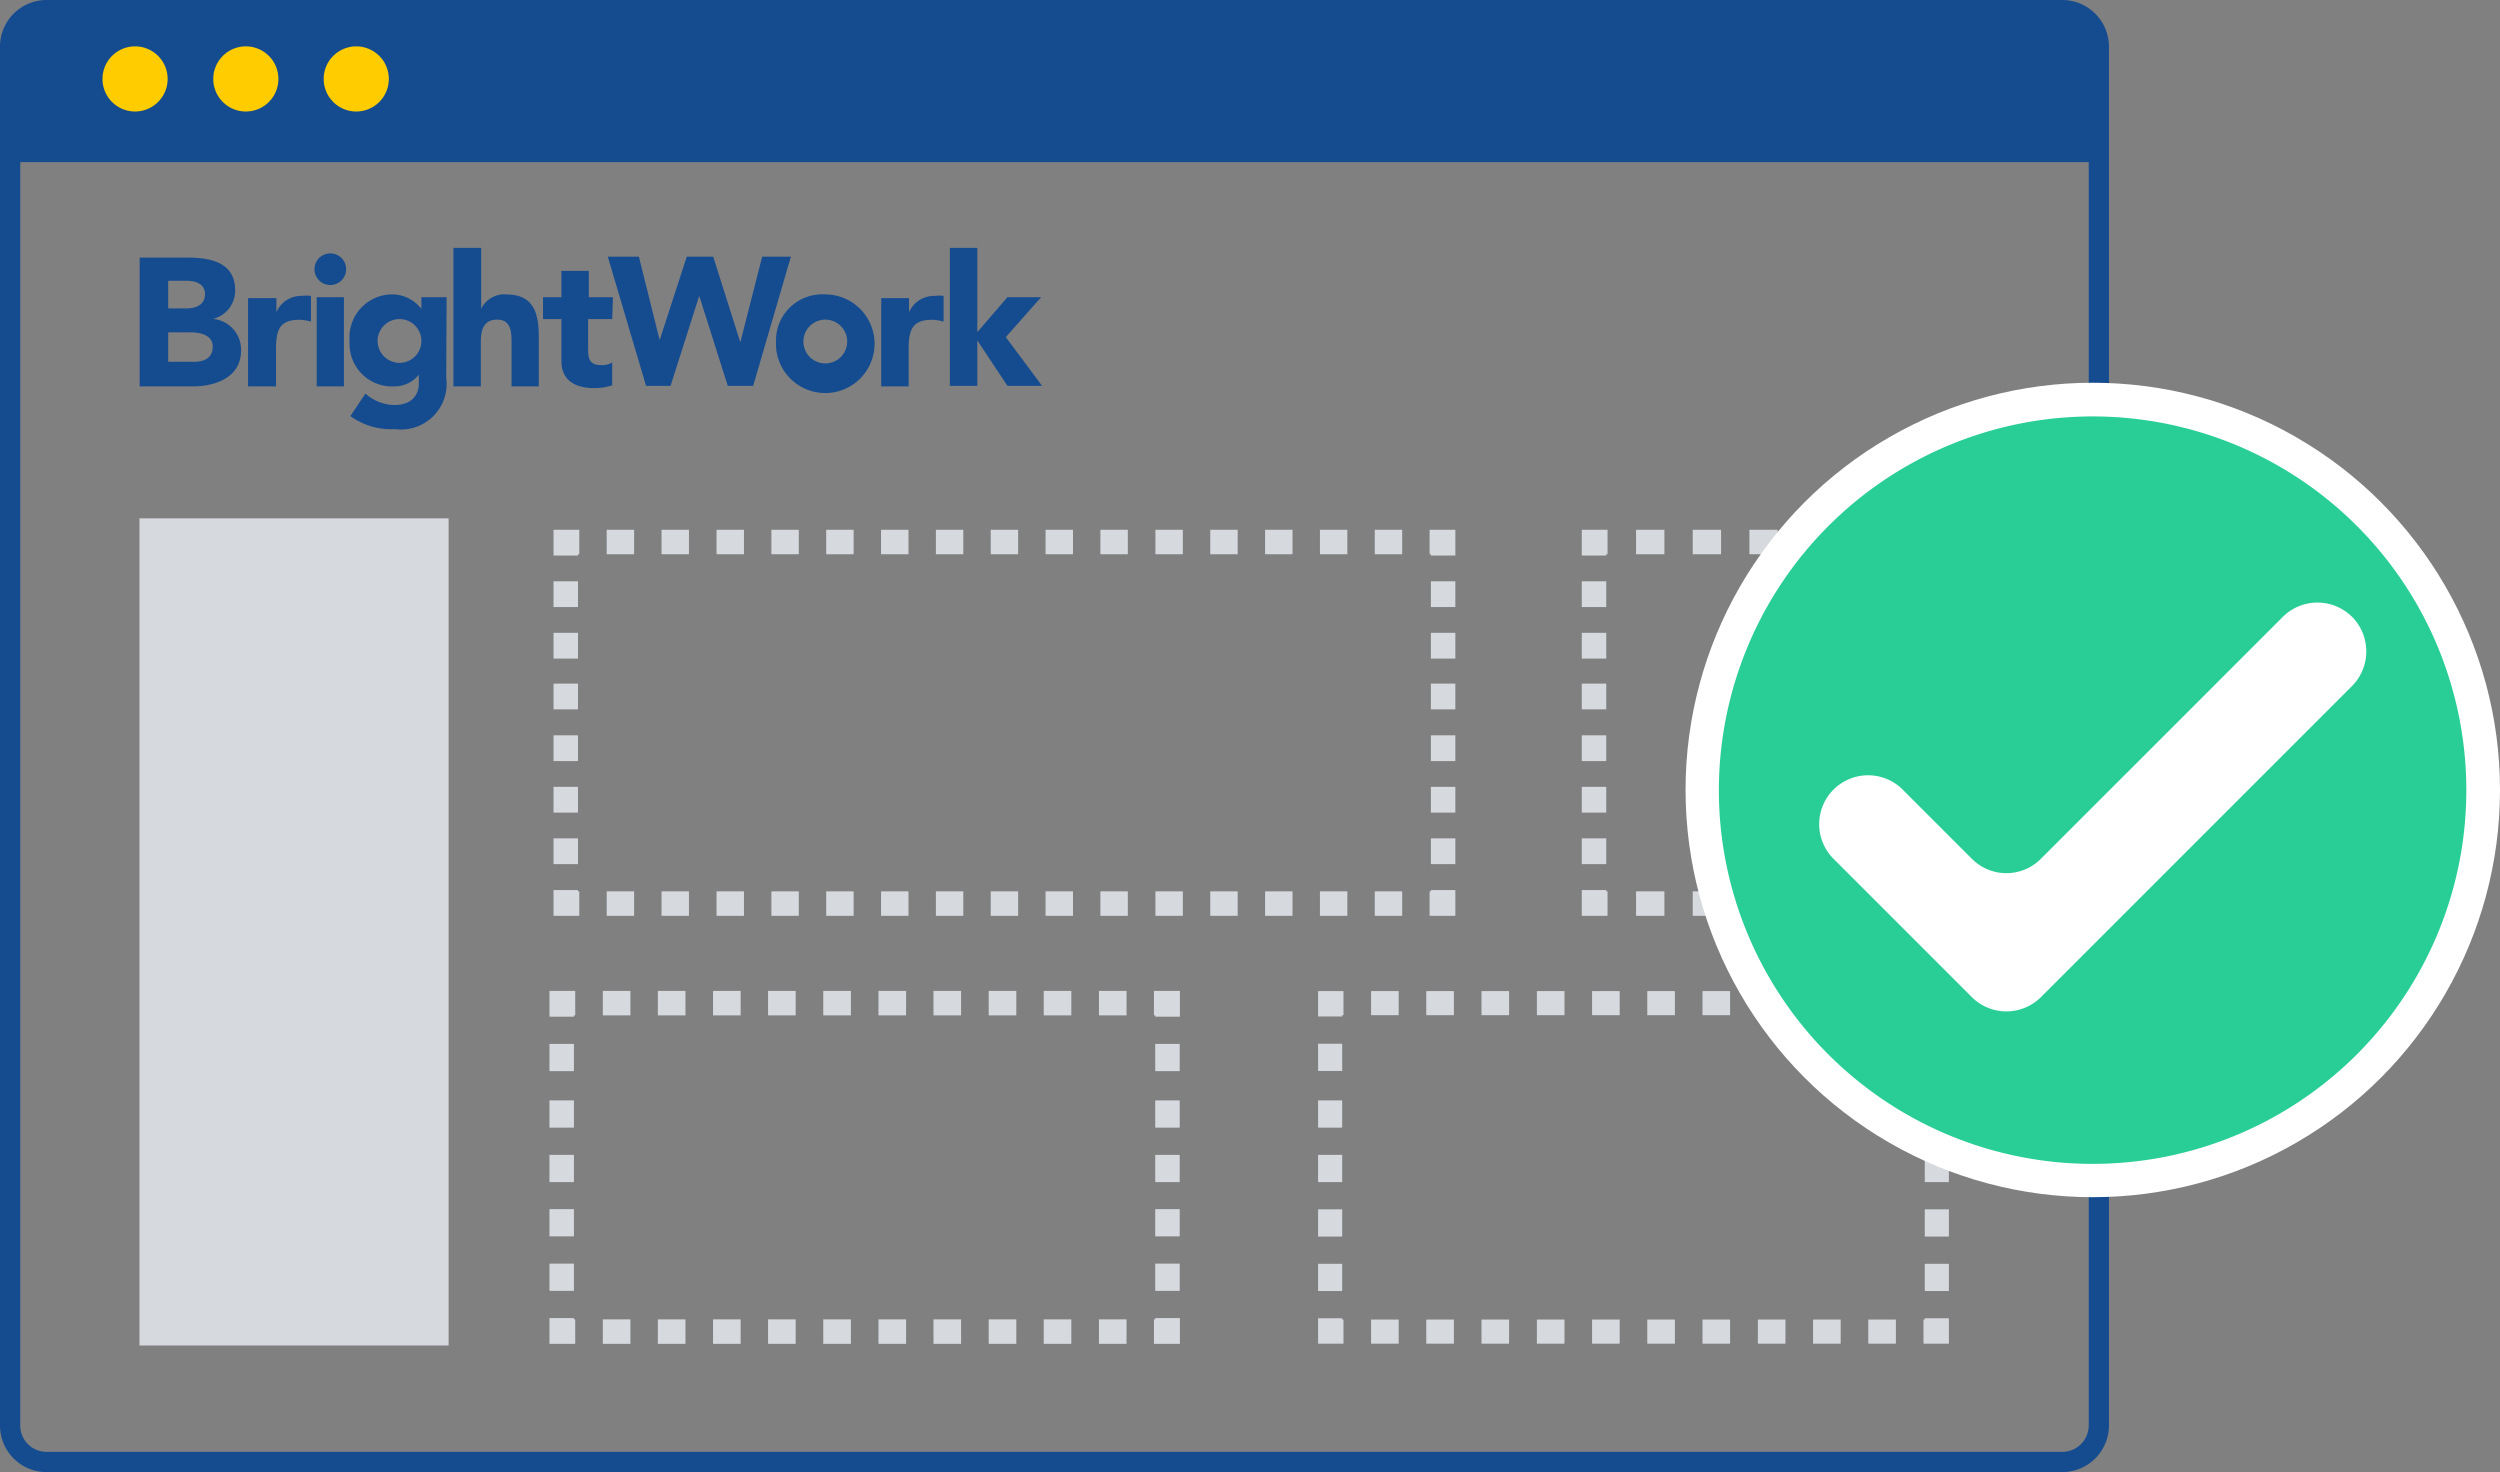 <?xml version="1.0" encoding="UTF-8"?> <svg xmlns="http://www.w3.org/2000/svg" width="135.86" height="80" viewBox="0 0 135.86 80"><rect x="0" y="0" width="135.86" height="80" fill="#808080" stroke="none"/><defs><style>.cls-1{fill:#fc0;}.cls-2{fill:#d6d9de;}.cls-3{fill:#154c90;}.cls-4{fill:#fff;}.cls-5{fill:#28ce96;}</style></defs><g id="Layer_2" data-name="Layer 2"><g id="Layer_1-2" data-name="Layer 1"><path class="cls-1" d="M9.72,4.29A2.39,2.39,0,1,1,7.33,1.9,2.39,2.39,0,0,1,9.72,4.29Z"></path><path class="cls-1" d="M15.78,4.29a2.44,2.44,0,1,1-2.44-2.44A2.45,2.45,0,0,1,15.78,4.29Z"></path><path class="cls-1" d="M21.51,4.29a2.15,2.15,0,1,1-2.15-2.15A2.15,2.15,0,0,1,21.51,4.29Z"></path><rect class="cls-2" x="89.52" y="53.86" width="1.5" height="1.31"></rect><rect class="cls-2" x="88.91" y="48.44" width="1.54" height="1.33"></rect><rect class="cls-2" x="88.91" y="28.79" width="1.54" height="1.33"></rect><rect class="cls-2" x="91.99" y="48.44" width="1.54" height="1.33"></rect><rect class="cls-2" x="86.52" y="53.86" width="1.5" height="1.31"></rect><rect class="cls-2" x="85.96" y="31.59" width="1.33" height="1.4"></rect><rect class="cls-2" x="101.23" y="28.79" width="1.54" height="1.33"></rect><polygon class="cls-2" points="87.29 30.12 87.36 30.12 87.36 28.79 85.96 28.79 85.96 30.19 87.29 30.19 87.29 30.12"></polygon><rect class="cls-2" x="95.53" y="53.86" width="1.5" height="1.31"></rect><rect class="cls-2" x="98.15" y="28.79" width="1.54" height="1.33"></rect><rect class="cls-2" x="98.15" y="48.44" width="1.54" height="1.33"></rect><rect class="cls-2" x="98.53" y="53.86" width="1.5" height="1.31"></rect><rect class="cls-2" x="101.23" y="48.44" width="1.54" height="1.33"></rect><rect class="cls-2" x="92.52" y="53.86" width="1.5" height="1.31"></rect><rect class="cls-2" x="95.07" y="48.44" width="1.54" height="1.33"></rect><rect class="cls-2" x="95.07" y="28.79" width="1.54" height="1.33"></rect><rect class="cls-2" x="91.99" y="28.79" width="1.54" height="1.33"></rect><rect class="cls-2" x="85.96" y="34.39" width="1.33" height="1.4"></rect><rect class="cls-2" x="77.51" y="53.86" width="1.5" height="1.31"></rect><rect class="cls-2" x="74.71" y="28.79" width="1.49" height="1.33"></rect><rect class="cls-2" x="77.51" y="71.71" width="1.5" height="1.31"></rect><polygon class="cls-2" points="79.09 48.37 77.76 48.37 77.76 48.44 77.69 48.44 77.69 49.77 79.09 49.77 79.09 48.37"></polygon><rect class="cls-2" x="74.71" y="48.44" width="1.49" height="1.33"></rect><rect class="cls-2" x="71.73" y="28.79" width="1.49" height="1.33"></rect><rect class="cls-2" x="74.51" y="71.71" width="1.5" height="1.31"></rect><rect class="cls-2" x="74.51" y="53.86" width="1.5" height="1.31"></rect><polygon class="cls-2" points="77.76 30.19 79.09 30.19 79.09 28.79 77.69 28.79 77.69 30.12 77.76 30.12 77.76 30.19"></polygon><rect class="cls-2" x="85.96" y="45.56" width="1.33" height="1.4"></rect><rect class="cls-2" x="85.96" y="37.15" width="1.33" height="1.4"></rect><rect class="cls-2" x="85.96" y="42.76" width="1.33" height="1.4"></rect><rect class="cls-2" x="85.96" y="39.96" width="1.33" height="1.4"></rect><polygon class="cls-2" points="87.36 48.44 87.29 48.44 87.29 48.37 85.96 48.37 85.96 49.77 87.36 49.77 87.36 48.44"></polygon><rect class="cls-2" x="80.51" y="71.71" width="1.5" height="1.31"></rect><rect class="cls-2" x="80.51" y="53.86" width="1.5" height="1.31"></rect><rect class="cls-2" x="83.52" y="71.71" width="1.5" height="1.31"></rect><rect class="cls-2" x="83.52" y="53.86" width="1.5" height="1.31"></rect><rect class="cls-2" x="77.76" y="34.39" width="1.33" height="1.4"></rect><rect class="cls-2" x="77.76" y="31.59" width="1.33" height="1.4"></rect><rect class="cls-2" x="77.76" y="39.96" width="1.33" height="1.4"></rect><rect class="cls-2" x="77.76" y="37.15" width="1.33" height="1.4"></rect><rect class="cls-2" x="92.52" y="71.71" width="1.5" height="1.31"></rect><rect class="cls-2" x="86.52" y="71.71" width="1.5" height="1.31"></rect><rect class="cls-2" x="95.53" y="71.71" width="1.5" height="1.31"></rect><rect class="cls-2" x="89.52" y="71.71" width="1.5" height="1.31"></rect><rect class="cls-2" x="77.76" y="45.56" width="1.33" height="1.4"></rect><rect class="cls-2" x="62.78" y="62.76" width="1.33" height="1.48"></rect><rect class="cls-2" x="62.78" y="65.71" width="1.33" height="1.48"></rect><rect class="cls-2" x="77.76" y="42.76" width="1.33" height="1.4"></rect><rect class="cls-2" x="62.78" y="68.67" width="1.33" height="1.48"></rect><rect class="cls-2" x="62.78" y="59.8" width="1.33" height="1.48"></rect><rect class="cls-2" x="71.73" y="48.44" width="1.49" height="1.33"></rect><rect class="cls-2" x="98.53" y="71.71" width="1.5" height="1.31"></rect><rect class="cls-2" x="62.78" y="56.73" width="1.33" height="1.48"></rect><rect class="cls-2" x="104.38" y="42.76" width="1.33" height="1.4"></rect><rect class="cls-2" x="104.38" y="37.15" width="1.33" height="1.4"></rect><rect class="cls-2" x="104.38" y="39.96" width="1.33" height="1.4"></rect><rect class="cls-2" x="104.38" y="31.59" width="1.33" height="1.4"></rect><polygon class="cls-2" points="104.38 30.19 105.71 30.19 105.71 28.79 104.31 28.79 104.31 30.12 104.38 30.12 104.38 30.19"></polygon><rect class="cls-2" x="101.53" y="53.86" width="1.5" height="1.31"></rect><polygon class="cls-2" points="105.71 48.37 104.38 48.37 104.38 48.44 104.31 48.44 104.31 49.77 105.71 49.77 105.71 48.37"></polygon><rect class="cls-2" x="104.38" y="34.39" width="1.33" height="1.4"></rect><rect class="cls-2" x="104.38" y="45.56" width="1.33" height="1.4"></rect><rect class="cls-2" x="104.6" y="65.72" width="1.31" height="1.48"></rect><rect class="cls-2" x="101.53" y="71.71" width="1.5" height="1.31"></rect><polygon class="cls-2" points="104.53 53.86 104.53 55.17 104.6 55.17 104.6 55.24 105.91 55.24 105.91 54.52 105.91 53.86 104.53 53.86"></polygon><rect class="cls-2" x="104.6" y="62.76" width="1.31" height="1.48"></rect><polygon class="cls-2" points="104.6 71.71 104.53 71.71 104.53 73.02 105.91 73.02 105.91 71.64 104.6 71.64 104.6 71.71"></polygon><rect class="cls-2" x="104.6" y="68.68" width="1.31" height="1.48"></rect><rect class="cls-2" x="104.6" y="56.72" width="1.31" height="1.48"></rect><rect class="cls-2" x="104.6" y="59.8" width="1.31" height="1.48"></rect><rect class="cls-2" x="30.08" y="42.76" width="1.33" height="1.4"></rect><rect class="cls-2" x="38.75" y="53.85" width="1.5" height="1.33"></rect><rect class="cls-2" x="35.95" y="28.79" width="1.49" height="1.33"></rect><polygon class="cls-2" points="72.94 55.17 73.01 55.17 73.01 53.86 72.28 53.86 71.63 53.86 71.63 55.24 72.94 55.24 72.94 55.17"></polygon><rect class="cls-2" x="35.75" y="53.85" width="1.5" height="1.33"></rect><rect class="cls-2" x="32.76" y="71.7" width="1.5" height="1.33"></rect><rect class="cls-2" x="32.97" y="48.44" width="1.49" height="1.33"></rect><rect class="cls-2" x="35.75" y="71.7" width="1.5" height="1.33"></rect><rect class="cls-2" x="32.76" y="53.85" width="1.5" height="1.33"></rect><rect class="cls-2" x="32.97" y="28.79" width="1.49" height="1.33"></rect><rect class="cls-2" x="35.95" y="48.44" width="1.49" height="1.33"></rect><rect class="cls-2" x="44.74" y="71.7" width="1.5" height="1.33"></rect><rect class="cls-2" x="41.92" y="48.44" width="1.49" height="1.33"></rect><rect class="cls-2" x="41.92" y="28.79" width="1.49" height="1.33"></rect><rect class="cls-2" x="44.74" y="53.85" width="1.5" height="1.33"></rect><rect class="cls-2" x="44.9" y="48.44" width="1.49" height="1.33"></rect><rect class="cls-2" x="38.94" y="48.44" width="1.49" height="1.33"></rect><rect class="cls-2" x="41.74" y="53.85" width="1.5" height="1.33"></rect><rect class="cls-2" x="41.74" y="71.7" width="1.5" height="1.33"></rect><rect class="cls-2" x="38.94" y="28.79" width="1.49" height="1.33"></rect><rect class="cls-2" x="29.86" y="62.76" width="1.33" height="1.48"></rect><rect class="cls-2" x="29.86" y="56.73" width="1.33" height="1.48"></rect><rect class="cls-2" x="29.86" y="59.8" width="1.33" height="1.48"></rect><rect class="cls-2" x="29.86" y="65.71" width="1.33" height="1.48"></rect><path class="cls-3" d="M112.07,0H2.53A2.53,2.53,0,0,0,0,2.53V77.47A2.53,2.53,0,0,0,2.53,80H112.07a2.54,2.54,0,0,0,2.54-2.53V2.53A2.54,2.54,0,0,0,112.07,0ZM19.37,2.52a1.77,1.77,0,1,1-1.78,1.77A1.77,1.77,0,0,1,19.37,2.52Zm-6,0a1.77,1.77,0,1,1-1.78,1.77A1.77,1.77,0,0,1,13.36,2.52Zm-6,0A1.77,1.77,0,1,1,5.57,4.29,1.77,1.77,0,0,1,7.35,2.52ZM113.51,8.81V77.47a1.44,1.44,0,0,1-1.44,1.43H2.53A1.43,1.43,0,0,1,1.1,77.47V8.81"></path><polygon class="cls-2" points="31.41 30.12 31.48 30.12 31.48 28.79 30.08 28.79 30.08 30.19 31.41 30.19 31.41 30.12"></polygon><rect class="cls-2" x="29.86" y="68.67" width="1.33" height="1.48"></rect><polygon class="cls-2" points="31.26 71.7 31.19 71.7 31.19 71.63 29.86 71.63 29.86 73.03 31.26 73.03 31.26 71.7"></polygon><rect class="cls-2" x="7.58" y="28.17" width="16.8" height="44.95"></rect><rect class="cls-2" x="30.08" y="34.39" width="1.33" height="1.4"></rect><rect class="cls-2" x="30.08" y="37.15" width="1.33" height="1.4"></rect><rect class="cls-2" x="30.08" y="31.59" width="1.33" height="1.4"></rect><polygon class="cls-2" points="31.19 55.18 31.26 55.18 31.26 53.85 29.86 53.85 29.86 55.25 31.19 55.25 31.19 55.18"></polygon><polygon class="cls-2" points="31.48 48.44 31.41 48.44 31.41 48.37 30.08 48.37 30.08 49.77 31.48 49.77 31.48 48.44"></polygon><rect class="cls-2" x="30.08" y="45.56" width="1.33" height="1.4"></rect><rect class="cls-2" x="30.08" y="39.96" width="1.33" height="1.4"></rect><rect class="cls-2" x="38.75" y="71.7" width="1.5" height="1.33"></rect><rect class="cls-2" x="62.79" y="48.44" width="1.49" height="1.33"></rect><rect class="cls-2" x="68.75" y="48.44" width="1.49" height="1.33"></rect><rect class="cls-2" x="65.77" y="48.44" width="1.49" height="1.33"></rect><rect class="cls-2" x="65.77" y="28.79" width="1.49" height="1.33"></rect><rect class="cls-2" x="62.79" y="28.79" width="1.49" height="1.33"></rect><rect class="cls-2" x="59.8" y="28.79" width="1.49" height="1.33"></rect><rect class="cls-2" x="59.72" y="53.85" width="1.5" height="1.33"></rect><polygon class="cls-2" points="62.78 55.25 64.12 55.25 64.12 53.85 62.71 53.85 62.71 55.18 62.78 55.18 62.78 55.25"></polygon><polygon class="cls-2" points="64.12 71.63 62.78 71.63 62.78 71.7 62.71 71.7 62.71 73.03 64.12 73.03 64.12 71.63"></polygon><rect class="cls-2" x="59.8" y="48.44" width="1.49" height="1.33"></rect><rect class="cls-2" x="71.63" y="62.76" width="1.31" height="1.48"></rect><rect class="cls-2" x="71.63" y="59.8" width="1.31" height="1.48"></rect><rect class="cls-2" x="71.63" y="56.72" width="1.31" height="1.48"></rect><rect class="cls-2" x="71.63" y="65.72" width="1.31" height="1.48"></rect><polygon class="cls-2" points="73.01 71.71 72.94 71.71 72.94 71.64 71.63 71.64 71.63 72.36 71.63 73.02 73.01 73.02 73.01 71.71"></polygon><rect class="cls-2" x="68.75" y="28.79" width="1.49" height="1.33"></rect><rect class="cls-2" x="71.63" y="68.68" width="1.31" height="1.48"></rect><rect class="cls-2" x="47.88" y="28.79" width="1.49" height="1.33"></rect><rect class="cls-2" x="44.9" y="28.79" width="1.49" height="1.33"></rect><rect class="cls-2" x="50.73" y="71.7" width="1.5" height="1.33"></rect><rect class="cls-2" x="50.73" y="53.85" width="1.5" height="1.33"></rect><rect class="cls-2" x="50.86" y="28.79" width="1.49" height="1.33"></rect><rect class="cls-2" x="50.86" y="48.44" width="1.49" height="1.33"></rect><rect class="cls-2" x="47.88" y="48.44" width="1.49" height="1.33"></rect><rect class="cls-2" x="47.74" y="71.7" width="1.5" height="1.33"></rect><rect class="cls-2" x="47.74" y="53.85" width="1.5" height="1.33"></rect><rect class="cls-2" x="56.72" y="71.7" width="1.5" height="1.33"></rect><rect class="cls-2" x="56.72" y="53.85" width="1.5" height="1.33"></rect><rect class="cls-2" x="59.72" y="71.7" width="1.5" height="1.33"></rect><rect class="cls-2" x="56.82" y="48.44" width="1.49" height="1.33"></rect><rect class="cls-2" x="53.73" y="71.7" width="1.5" height="1.33"></rect><rect class="cls-2" x="56.82" y="28.79" width="1.49" height="1.33"></rect><rect class="cls-2" x="53.84" y="28.79" width="1.49" height="1.33"></rect><rect class="cls-2" x="53.73" y="53.85" width="1.5" height="1.33"></rect><rect class="cls-2" x="53.84" y="48.44" width="1.49" height="1.33"></rect><path class="cls-3" d="M9.14,18.06h1.17c.5,0,1.25.11,1.25.78s-.55.82-1,.82H9.14Zm0-2.8h1c.48,0,1,.15,1,.73s-.5.77-1,.77H9.14ZM7.59,21h2.87c1.25,0,2.64-.49,2.64-1.95a1.68,1.68,0,0,0-1.53-1.72v0a1.58,1.58,0,0,0,1.21-1.55c0-1.52-1.34-1.78-2.57-1.78H7.59Z"></path><path class="cls-3" d="M13.48,21H15V19c0-1,.14-1.62,1.26-1.62a2.31,2.31,0,0,1,.64.1V16.08a2,2,0,0,0-.5,0,1.46,1.46,0,0,0-1.38.89h0v-.77H13.48Z"></path><path class="cls-3" d="M17.09,14.63a.86.86,0,1,0,.86-.86.86.86,0,0,0-.86.86M17.21,21h1.48V16.15H17.21Z"></path><path class="cls-3" d="M20.52,18.53a1.19,1.19,0,1,1,1.19,1.19,1.2,1.2,0,0,1-1.19-1.19m3.75-2.38H22.9v.64h0A2,2,0,0,0,21.23,16,2.33,2.33,0,0,0,19,18.54,2.31,2.31,0,0,0,21.4,21a1.68,1.68,0,0,0,1.36-.64h0v.47c0,.68-.43,1.18-1.33,1.18a2.42,2.42,0,0,1-1.57-.62l-.82,1.22a3.75,3.75,0,0,0,2.42.71,2.48,2.48,0,0,0,2.79-2.79Z"></path><path class="cls-3" d="M24.64,13.47V21h1.49v-2.4c0-.62.12-1.23.89-1.23s.78.71.78,1.27V21h1.48V18.31C29.28,17,29,16,27.5,16a1.39,1.39,0,0,0-1.35.78h0V13.47Z"></path><path class="cls-3" d="M33.31,16.15H32V14.72H30.51v1.43h-1v1.19h1v2.29c0,1.05.77,1.46,1.76,1.46a3.08,3.08,0,0,0,1-.15V19.7a1.08,1.08,0,0,1-.61.14c-.64,0-.7-.38-.7-.89V17.34h1.31Z"></path><polygon class="cls-3" points="35.11 20.97 36.44 20.97 37.99 16.11 38.01 16.11 39.55 20.97 40.93 20.97 42.98 13.95 41.42 13.95 40.24 18.57 40.22 18.57 38.76 13.95 37.32 13.95 35.86 18.45 35.84 18.45 34.72 13.95 33.03 13.95 35.11 20.97"></polygon><path class="cls-3" d="M43.66,18.56a1.19,1.19,0,1,1,2.38,0,1.19,1.19,0,1,1-2.38,0m-1.49,0A2.68,2.68,0,1,0,44.85,16a2.51,2.51,0,0,0-2.68,2.53"></path><path class="cls-3" d="M47.89,21h1.49V19c0-1,.14-1.62,1.27-1.62a2.24,2.24,0,0,1,.63.1V16.08a1.89,1.89,0,0,0-.49,0,1.48,1.48,0,0,0-1.39.89h0v-.77H47.89Z"></path><polygon class="cls-3" points="51.62 20.97 53.11 20.97 53.11 18.53 53.13 18.53 54.75 20.97 56.63 20.97 54.66 18.32 56.58 16.15 54.75 16.15 53.11 18.05 53.11 13.47 51.62 13.47 51.62 20.97"></polygon><circle class="cls-4" cx="113.73" cy="42.93" r="22.13"></circle><path class="cls-5" d="M113.72,22.63a20.31,20.31,0,1,1-20.31,20.3,20.33,20.33,0,0,1,20.31-20.3"></path><path class="cls-4" d="M107.16,54.19l-7.52-7.52a2.66,2.66,0,0,1,0-3.76h0a2.66,2.66,0,0,1,3.76,0l3.76,3.76a2.64,2.64,0,0,0,3.75,0l13.15-13.15a2.67,2.67,0,0,1,3.76,0h0a2.67,2.67,0,0,1,0,3.76L110.91,54.19A2.66,2.66,0,0,1,107.16,54.19Z"></path></g></g></svg> 